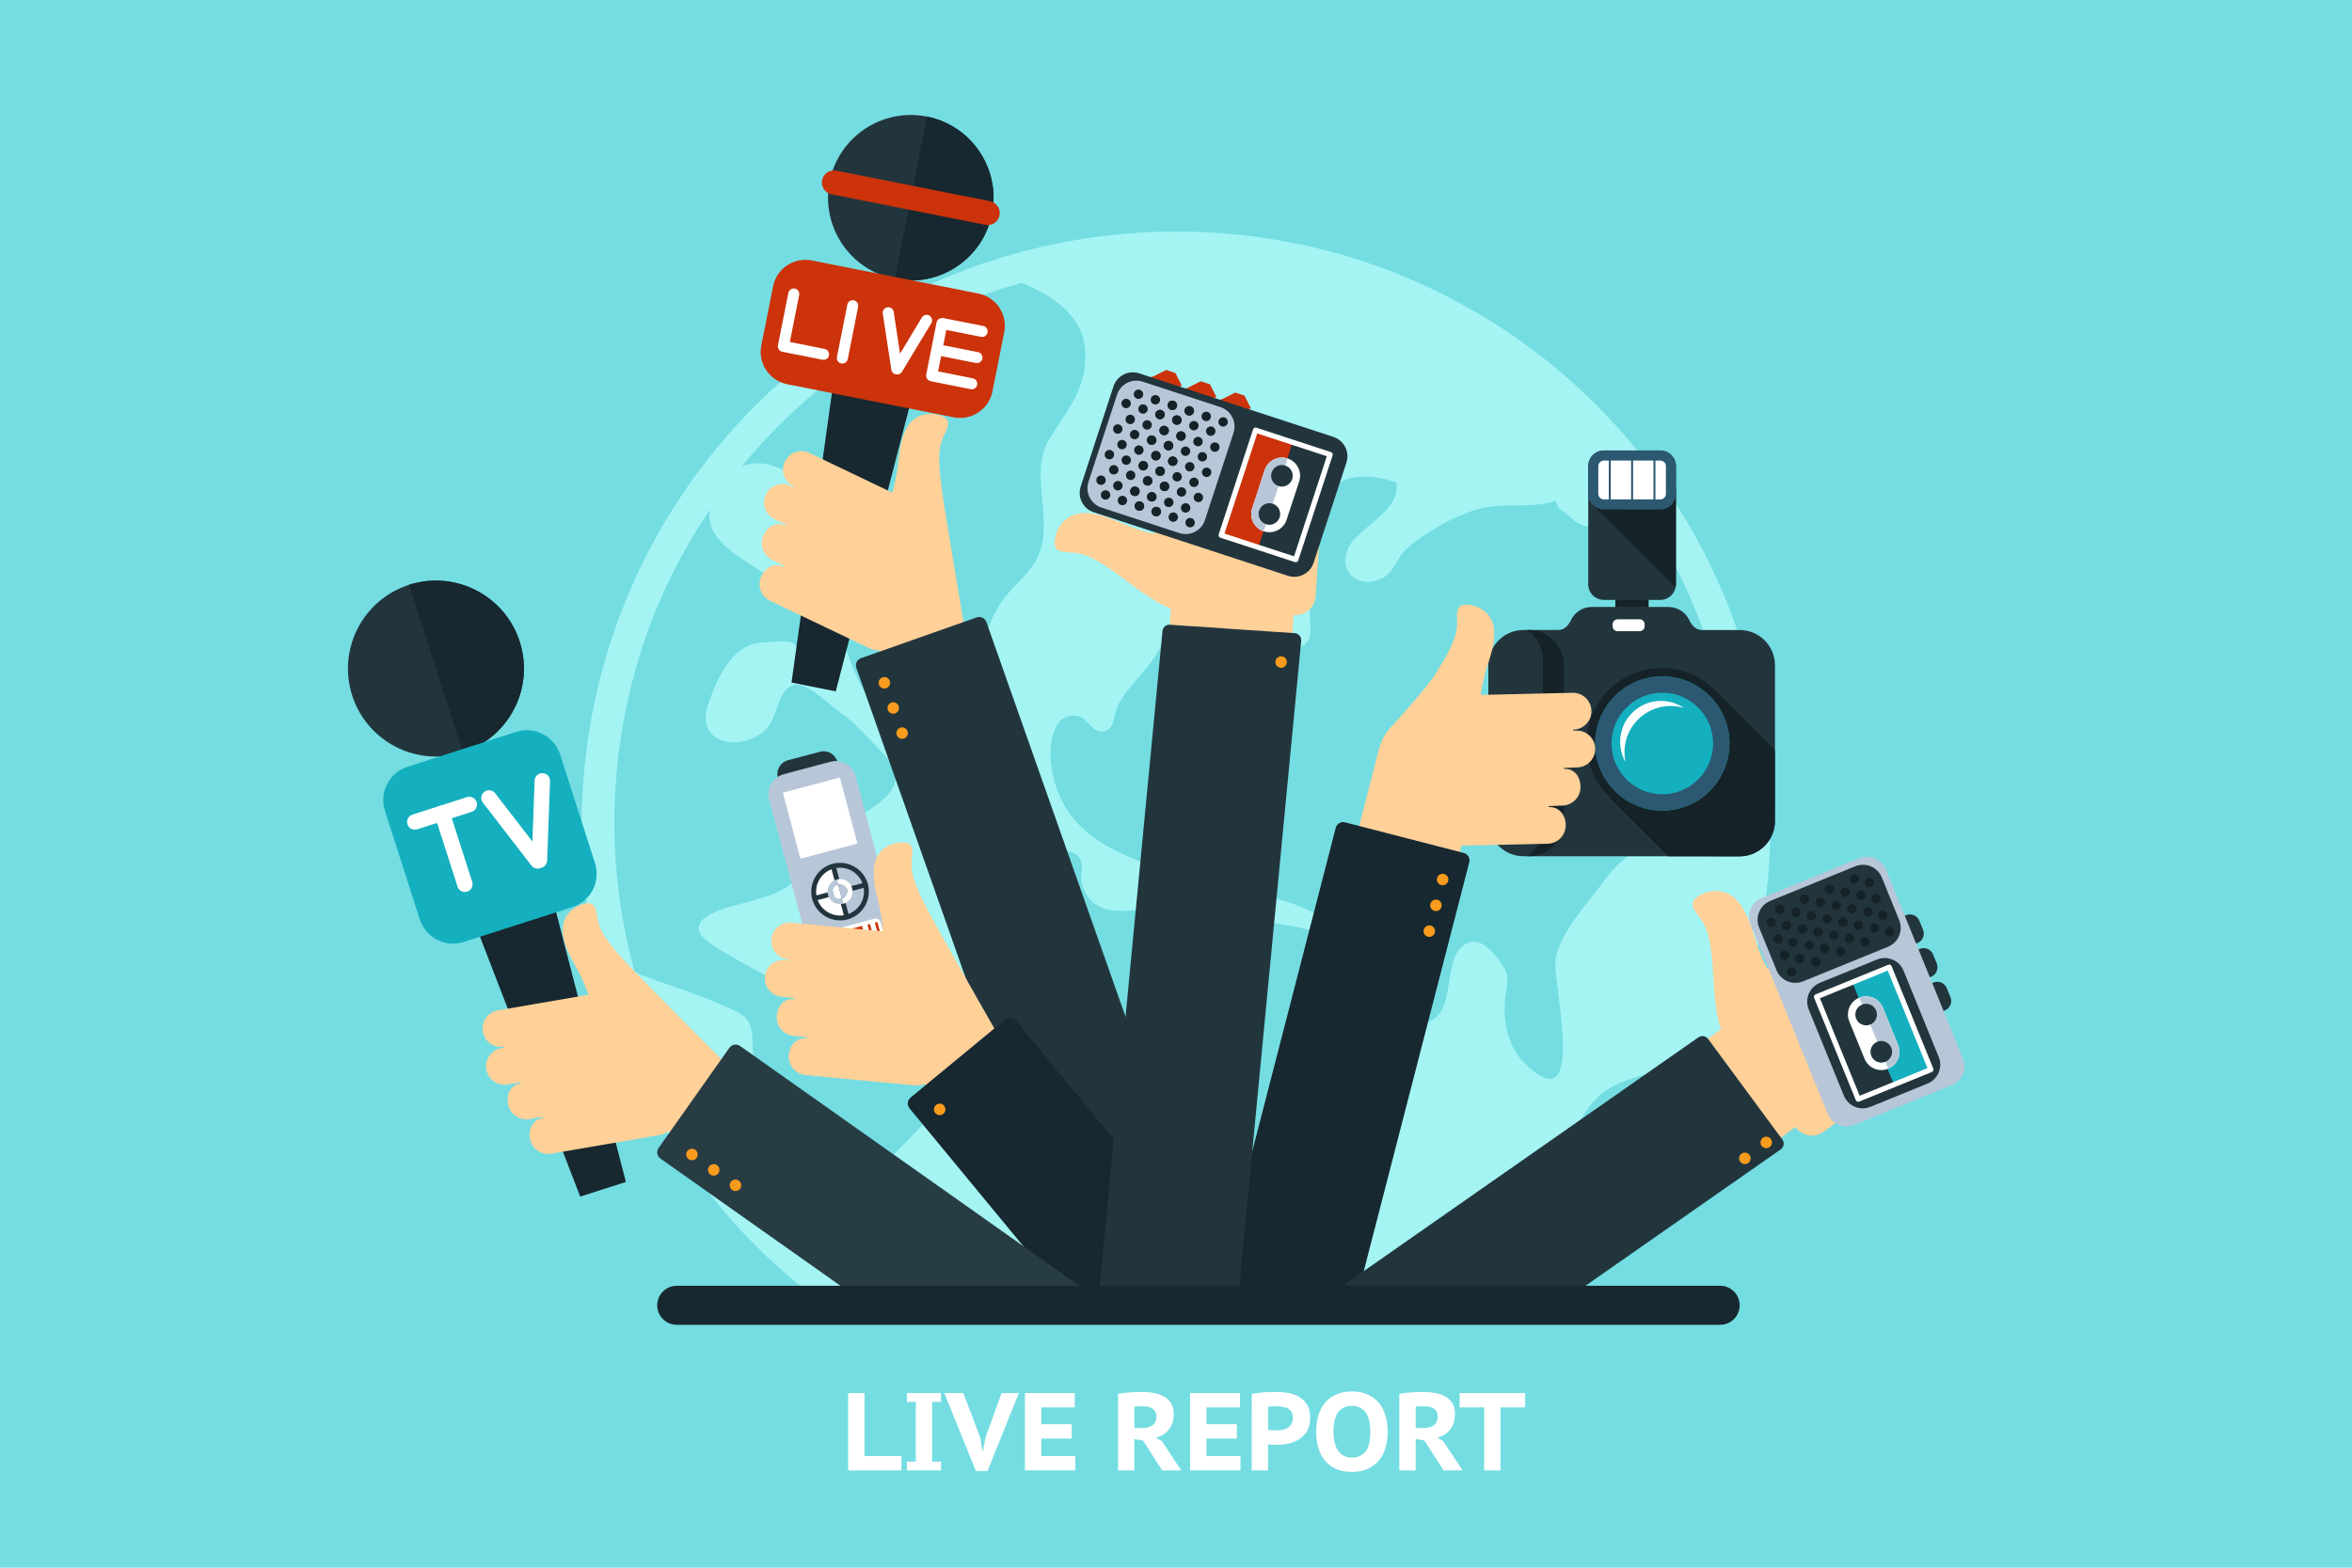 <?xml version="1.0" encoding="utf-8"?>
<!-- Generator: Adobe Illustrator 27.5.0, SVG Export Plug-In . SVG Version: 6.00 Build 0)  -->
<svg xmlns="http://www.w3.org/2000/svg" xmlns:xlink="http://www.w3.org/1999/xlink" version="1.1" id="Layer_1_1_" x="0px" y="0px" viewBox="0 0 450 300" style="enable-background:new 0 0 450 300;" xml:space="preserve">
<rect style="fill:#74DDE2;" width="450" height="300"/>
<g>
	<g>
		<g>
			<g>
				<g>
					<g>
						<g>
							<path style="fill:#A4F4F4;" d="M159.772,251.11h130.395c16.416-11.496,29.663-27.209,38.114-45.58         c11.138-24.135,13.431-51.507,6.517-77.17c-0.014-0.01,0-0.01-0.014-0.01c-8.819-32.68-31.491-59.553-62.186-73.701         c-30.42-14.047-66.283-13.716-96.441,0.616c-23.996,11.422-43.338,30.957-54.45,55.068v0.034         c-11.115,24.111-13.421,51.541-6.506,77.159C122.25,213.591,138.092,235.952,159.772,251.11z M251.077,194.484         c-3.833,5.49-6.161,12.69-9.128,18.691c-3.811,7.726,0.639,20.176-11.137,21.691c-9.174,1.21-12.78-1.506-12.699-10.349         c0.057-6.082,4.075-13.909,1.494-19.913c-1.756-4.095-5.544-5.008-9.242-5.442c-4.359-0.468-9.003-1.608-12.94-3.754         c-7.838-4.348-8.124-8.522-5.042-15.803c1.757-4.154,2.624-9.85,4.792-13.706c1.221-2.214,6.619-4.243,8.992-2.156         c1.529,1.369,0.319,3.687,0.82,5.375c2.9,9.814,15.246,2.351,21.236,4.417l1.45,0.364c3.352,0.332,6.833,1.552,10.154,2.179         c5.227,0.959,17.205,1.463,18.005,7.942C258.46,189.02,253.45,191.061,251.077,194.484z M296.675,237.195         c-1.781-0.193-3.287-0.753-4.039-1.907c-2.717-4.232,5.727-13.201,7.404-16.521c3.32-6.504,5.238-10.314,12.357-12.427         c1.78-0.513,6.379-2.259,8.98-1.756C315.296,217.043,306.875,228.067,296.675,237.195z M211.346,139.954         c1.896-0.456,1.758-3.263,2.443-4.713c1.495-3.217,4.336-5.693,6.482-8.581c3.285-4.381,5.749-12.677,11.866-14.047         c5.111-1.118,6.595,3.731,8.968,7.326c1.803,2.728,3.252,5.364,7.087,4.132c3.286-1.085,2.452-3.48,2.429-6.801         c-0.022-5.443,1.096-10.589,1.073-16.055c-0.021-8.854,6.913-11.868,15.461-8.878c0.856,4.964-5.727,7.908-8.353,11.228         c-3.811,4.793,0.675,10.031,6.196,6.768c1.483-0.846,2.556-3.8,3.88-5.101c1.677-1.574,3.73-2.91,5.684-4.096         c2.234-1.404,4.496-2.397,6.983-3.333c5.247-1.983,11.295-0.284,16.029-1.961l0.72,1.459c1.667,0.959,2.887,2.83,4.77,3.309         c2.168,0.549,4.93-0.627,7.099-0.751c2.029-0.148,4.05,0.171,6.024,0.81c5.467,8.819,9.71,18.461,12.494,28.731         c0,0.023,0,0.023,0,0.034c1.063,3.936,1.814,7.908,2.407,11.914c-1.53,1.895-3.423,3.777-5.681,6.15         c-3.813,4.04-5.455,9.87-9.802,13.339c-3.069,2.429-5.899,3.855-8.262,7.165c-3.093,4.324-8.753,10.144-9.723,15.426         c-0.719,4.076,6.253,31.45-5.489,20.461c-3.902-3.651-4.723-8.865-4.037-13.67c0.455-3.059,0.638-3.868-1.303-6.492         c-2.099-2.727-4.54-4.963-7.21-2.441c-3.948,3.775-0.366,14.423-8.355,14.57c-7.941,0.148-4.791-6.676-6.503-10.783         c-0.56-1.346-3.377-3.561-4.428-4.689c-2.671-2.75-6.298-4.507-9.814-6.149c-7.931-3.778-16.055-3.583-24.064-6.379         c-11.936-4.167-23.38-7.589-25.296-21.453c-0.513-3.56,0.216-10.258,5.077-9.379         C208.266,137.444,208.973,140.548,211.346,139.954z M178.827,60.387c5.362-2.566,10.909-4.643,16.603-6.264         c6.915,2.773,12.563,7.155,12.244,14.538c-0.32,6.8-3.813,10.109-7.029,15.575c-4.017,6.813,1.597,16.102-2.557,23.198         c-1.872,3.218-5.158,5.351-7.051,8.673c-1.802,3.022-2.922,6.379-3.902,9.755c-0.891,3.003-1.415,8.627-4.246,10.521         c-2.91,1.928-12.107,1.21-14.993-0.947c-3.56-2.613-6.927-13.18-7.61-17.447c-0.97-6.207,4.348-9.95,4.028-15.587         c-0.366-6.732-8.855-9.105-13.59-11.936c-3.185-1.939-6.23-2.315-8.832-1.186C151.874,77.139,164.45,67.2,178.827,60.387z          M144.07,201.502c-0.216-6.479-0.229-6.766-6.322-9.368c-4.678-1.983-9.458-3.49-14.17-5.247         c-0.845-0.285-1.541-0.627-2.168-0.993c-0.047-0.193-0.115-0.378-0.16-0.571c-6.55-24.226-4.359-50.104,6.127-72.902         c0.012,0,0.012-0.011,0.012-0.011c2.417-5.238,5.272-10.178,8.466-14.926c-1.233,6.597,7.667,9.984,12.107,13.465         c3.64,2.864,11.376,7.702,10.281,12.061c-0.811,3.309-2.329,3.947-4.428,2.852c-0.593-0.284-1.175-2.281-2.042-2.76         c-1.219-0.698-4.471-0.218-5.842-0.149c-5.818,0.308-8.649,6.595-10.485,11.957c-2.534,7.452,6.503,9.244,11.158,4.588         c2.67-2.705,2.214-10.384,7.679-7.986c1.975,0.922,4.646,3.547,6.563,4.895c2.968,2.053,5.271,4.905,7.781,7.417         c7.577,7.552-2.648,10.587-8.238,15.245c-3.285,2.738-5.261,6.664-8.398,9.503c-2.557,2.353-5.045,2.841-8.376,3.892         c-2.385,0.732-10.2,2.102-9.939,5.316c0.182,2.192,5.465,4.691,7.201,5.765c5.98,3.594,12.814,6.607,19.284,9.404         c5.021,2.177,20.517,5.212,21.109,11.933c0.583,6.494-6.777,12.119-10.553,16.409c-3.527,3.972-6.357,8.855-9.335,13.26         c-0.946,1.38-2.305,3.867-3.834,6.423c-5.317-4.279-10.212-9.014-14.604-14.206c0.695-2.521,1.311-5.089,1.517-7.69         C144.846,213.223,144.251,207.321,144.07,201.502z"/>
						</g>
					</g>
				</g>
			</g>
		</g>
	</g>
</g>
<g>
	<g>
		<g>
			<g>
				<g>
					<g>
						<path style="fill:#22353D;" d="M189.79,40.925c-1.704,8.577-10.036,14.15-18.614,12.447        c-8.574-1.702-14.15-10.038-12.447-18.614c1.702-8.573,10.041-14.15,18.615-12.448        C185.922,24.014,191.492,32.353,189.79,40.925z"/>
						<path style="fill:#172830;" d="M177.343,22.31l-6.168,31.063c8.579,1.703,16.911-3.871,18.614-12.447        C191.492,32.353,185.922,24.014,177.343,22.31z"/>
					</g>
					<path style="fill:#CC330A;" d="M191.236,41.212c-0.249,1.25-1.463,2.06-2.712,1.813l-29.429-5.844       c-1.247-0.247-2.06-1.461-1.812-2.709l0,0c0.248-1.249,1.463-2.06,2.711-1.813l29.427,5.844       C190.671,38.75,191.483,39.964,191.236,41.212L191.236,41.212z"/>
				</g>
				<polygon style="fill:#172830;" points="159.906,132.3 151.436,130.618 159.414,73.433 174.382,76.403     "/>
				<path style="fill:#CC330A;" d="M189.886,74.899c-0.68,3.418-3.993,5.634-7.411,4.956l-31.858-6.327      c-3.415-0.677-5.634-3.992-4.955-7.41l2.247-11.319c0.678-3.415,3.997-5.634,7.412-4.956l31.857,6.326      c3.419,0.679,5.634,3.997,4.955,7.413L189.886,74.899z"/>
				<g>
					<path style="fill:#FFFFFF;" d="M162.198,68.723c-0.114,0.574-0.67,0.945-1.238,0.831l0,0c-0.576-0.114-0.944-0.667-0.831-1.241       l1.989-10.013c0.114-0.574,0.667-0.947,1.241-0.832l0,0c0.568,0.114,0.941,0.669,0.827,1.243L162.198,68.723z"/>
					<path style="fill:#FFFFFF;" d="M177.847,60.412c-0.494-0.312-1.145-0.169-1.458,0.326l-4.184,6.935l-1.217-8.006       c-0.101-0.578-0.648-0.959-1.225-0.86c-0.572,0.099-0.957,0.65-0.858,1.225l1.637,10.756c0.08,0.458,0.443,0.781,0.876,0.85       c0.425,0.1,0.885-0.06,1.13-0.451l5.623-9.315C178.482,61.376,178.341,60.722,177.847,60.412z"/>
					<path style="fill:#FFFFFF;" d="M186.715,69.466c0.568,0.112,1.125-0.259,1.238-0.829c0.114-0.578-0.259-1.133-0.827-1.245       l-6.653-1.321l0.582-2.933l6.654,1.321c0.567,0.112,1.125-0.26,1.24-0.832c0.113-0.573-0.261-1.13-0.828-1.242l-7.688-1.527       c-0.099-0.02-0.195-0.008-0.291,0.002c-0.458,0.037-0.856,0.357-0.949,0.831l-1.989,10.011l0,0v0.002       c-0.013,0.063,0.001,0.123-0.001,0.188c-0.007,0.432,0.242,0.809,0.643,0.976c0.061,0.026,0.118,0.063,0.187,0.077l7.687,1.527       c0.568,0.112,1.125-0.259,1.239-0.829c0.114-0.576-0.259-1.132-0.826-1.245l-6.654-1.321l0.583-2.934L186.715,69.466z"/>
					<path style="fill:#FFFFFF;" d="M157.774,66.769l-6.655-1.322l1.782-8.973c0.114-0.575-0.258-1.131-0.826-1.243       c-0.574-0.115-1.129,0.258-1.243,0.833l-1.988,10.01c-0.114,0.573,0.256,1.127,0.829,1.243l0,0l7.689,1.525       c0.566,0.114,1.124-0.259,1.237-0.83C158.714,67.437,158.341,66.881,157.774,66.769z"/>
				</g>
			</g>
			<g>
				<g>
					<g>
						<g>
							<path style="fill:#FFD098;" d="M148.198,99.339c-1.764-0.844-2.512-2.955-1.674-4.709c0.835-1.754,2.943-2.501,4.698-1.663         l0.509,0.241c0.048,0.023,0.1,0.003,0.122-0.042c0.024-0.05,0.006-0.1-0.04-0.126c-1.756-0.836-2.498-2.944-1.657-4.697         c0.839-1.755,2.942-2.5,4.697-1.663l15.778,7.546c0.022,0.011,0.051,0.014,0.08,0.002c0.023-0.008,0.039-0.034,0.048-0.061         c0.755-2.681,0.985-4.618,1.185-6.337c0.235-1.942,0.437-3.625,1.392-5.621c1.667-3.488,5.223-3.385,7.072-2.499         c0.507,0.245,0.817,0.536,0.945,0.902c0.22,0.634-0.061,1.333-0.712,2.669l-0.176,0.362         c-1.246,2.612-0.704,6.72-0.177,10.688c0.4,3.052,4.227,25.752,4.227,25.752l-13.321,2.283         c-0.048-0.023-0.103-0.003-0.126,0.044c-0.838,1.759-2.945,2.5-4.698,1.659l-19.045-9.102         c-1.752-0.837-2.497-2.949-1.656-4.703c0.888-1.854,2.654-2.593,4.298-1.806c0.046,0.02,0.103-0.001,0.126-0.049         c0.022-0.042,0.003-0.099-0.043-0.12l-2.278-1.133c-1.767-0.845-2.517-2.956-1.677-4.712         c0.914-1.908,2.573-2.631,4.229-1.838c0.044,0.021,0.098,0.002,0.12-0.043c0.021-0.046,0.006-0.103-0.038-0.123         L148.198,99.339z"/>
						</g>
						<path style="fill:#FFD098;" d="M219.424,219.122L180.93,109.914c-3.094-8.779-12.721-13.389-21.5-10.294l44.098,125.104        L219.424,219.122z"/>
					</g>
					<path style="fill:#22353D;" d="M205.862,247.026h27.974l-45.11-127.981c-0.269-0.762-1.104-1.161-1.866-0.894l-22.124,7.799       c-0.762,0.269-1.162,1.104-0.893,1.866L205.862,247.026z"/>
				</g>
				<g>
					<path style="fill:#F99B1D;" d="M170.246,130.306c0.2,0.572-0.104,1.198-0.68,1.396c-0.572,0.199-1.199-0.103-1.398-0.677       c-0.199-0.576,0.106-1.202,0.679-1.399C169.421,129.425,170.046,129.731,170.246,130.306z"/>
					<path style="fill:#F99B1D;" d="M171.942,135.118c0.2,0.574-0.104,1.199-0.679,1.398c-0.572,0.2-1.199-0.103-1.398-0.677       c-0.198-0.576,0.106-1.202,0.68-1.401C171.118,134.239,171.744,134.544,171.942,135.118z"/>
					<path style="fill:#F99B1D;" d="M173.64,139.933c0.199,0.572-0.104,1.199-0.68,1.396c-0.572,0.199-1.199-0.104-1.398-0.677       c-0.199-0.576,0.107-1.202,0.679-1.4C172.815,139.052,173.44,139.358,173.64,139.933z"/>
				</g>
			</g>
		</g>
		<g>
			<g>
				<path style="fill:#22353D;" d="M165.396,165.292c0.386,1.453-0.479,2.941-1.929,3.328l-6.121,1.629      c-1.451,0.387-2.942-0.476-3.328-1.928l-5.191-19.508c-0.387-1.453,0.479-2.943,1.93-3.328l6.12-1.629      c1.451-0.387,2.943,0.477,3.329,1.929L165.396,165.292z"/>
				<path style="fill:#B8C7D8;" d="M171.271,176.962c0.561,2.111-0.694,4.278-2.806,4.841l-8.904,2.368      c-2.111,0.563-4.278-0.692-4.84-2.804l-7.552-28.376c-0.562-2.113,0.695-4.28,2.807-4.842l8.903-2.37      c2.112-0.561,4.279,0.694,4.841,2.806L171.271,176.962z"/>
				
					<rect x="151.347" y="150.06" transform="matrix(0.966 -0.257 0.257 0.966 -34.986 45.629)" style="fill:#FFFFFF;" width="11.288" height="13.082"/>
				<g>
					<path style="fill:#FFFFFF;" d="M165.54,169.343c0.71,2.668-0.878,5.408-3.546,6.119c-2.67,0.711-5.409-0.88-6.119-3.548       c-0.71-2.668,0.876-5.408,3.547-6.118C162.09,165.086,164.83,166.675,165.54,169.343z"/>
					<path style="fill:#B8C7D8;" d="M159.422,165.796l2.572,9.666c2.668-0.711,4.256-3.451,3.546-6.119       C164.83,166.675,162.09,165.086,159.422,165.796z"/>
					<g>
						<path style="fill:#22353D;" d="M165.908,168.761c-0.904-2.52-3.508-4.027-6.145-3.561l-0.006-0.023l-0.452,0.121l-0.451,0.12        l0.005,0.022c-2.52,0.904-4.029,3.509-3.562,6.144l-0.023,0.007l0.121,0.451l0.12,0.453l0.023-0.006        c0.904,2.518,3.509,4.028,6.143,3.559l0.006,0.025l0.452-0.121l0.452-0.12l-0.006-0.024c2.52-0.902,4.03-3.507,3.561-6.141        l0.024-0.008l-0.121-0.453l-0.121-0.451L165.908,168.761z M165.004,169.001l-3.949,1.053l-1.051-3.949        C162.14,165.764,164.239,166.98,165.004,169.001z M159.101,166.345l1.051,3.947l-3.949,1.052        C155.862,169.209,157.079,167.11,159.101,166.345z M156.444,172.247l3.949-1.049l1.049,3.947        C159.308,175.486,157.208,174.27,156.444,172.247z M162.347,174.906l-1.05-3.948l3.948-1.052        C165.586,172.042,164.369,174.14,162.347,174.906z"/>
						<g>
							<path style="fill:#B8C7D8;" d="M159.394,170.974c-0.194-0.73,0.24-1.482,0.975-1.678l-0.265-0.991         c-1.28,0.341-2.041,1.655-1.7,2.938c0.341,1.281,1.655,2.046,2.936,1.704l-0.264-0.993         C160.341,172.148,159.591,171.713,159.394,170.974z"/>
							<path style="fill:#FFFFFF;" d="M159.394,170.974c0.197,0.739,0.947,1.175,1.682,0.979l-0.707-2.657         C159.634,169.491,159.2,170.243,159.394,170.974z"/>
							<path style="fill:#FFFFFF;" d="M163.044,170.007c-0.342-1.281-1.656-2.043-2.94-1.702l0.265,0.991         c0.733-0.195,1.486,0.24,1.681,0.971c0.197,0.738-0.24,1.49-0.974,1.686l0.264,0.993         C162.624,172.605,163.385,171.289,163.044,170.007z"/>
							<path style="fill:#B8C7D8;" d="M162.05,170.267c-0.194-0.73-0.948-1.166-1.681-0.971l0.707,2.657         C161.81,171.757,162.247,171.005,162.05,170.267z"/>
						</g>
					</g>
				</g>
				<g>
					<path style="fill:#B8C7D8;" d="M167.209,175.427c0.725-0.192,1.467,0.239,1.659,0.962l0.406,1.524       c0.193,0.724-0.238,1.465-0.961,1.658l-9.727,2.587c-0.724,0.192-1.467-0.236-1.659-0.961l-0.405-1.522       c-0.192-0.724,0.237-1.468,0.961-1.659L167.209,175.427z"/>
					<g>
						<path style="fill:#FFFFFF;" d="M157.584,178.396c-0.512,0.138-0.816,0.665-0.68,1.177l0.404,1.521        c0.137,0.513,0.664,0.818,1.175,0.683l9.727-2.59c0.512-0.136,0.817-0.661,0.682-1.175l-0.405-1.522        c-0.136-0.511-0.663-0.817-1.175-0.683L157.584,178.396z"/>
					</g>
					<g>
						<path style="fill:#CC330A;" d="M159.559,179.683c0.14,0.527-0.174,1.067-0.701,1.209c-0.527,0.14-1.071-0.173-1.211-0.701        c-0.141-0.527,0.173-1.07,0.701-1.211C158.876,178.84,159.419,179.153,159.559,179.683z"/>
						<polygon style="fill:#CC330A;" points="160.284,178.465 160.793,180.377 162.412,178.923       "/>
						
							<rect x="163.358" y="177.418" transform="matrix(0.966 -0.257 0.257 0.966 -40.367 48.287)" style="fill:#CC330A;" width="1.978" height="1.978"/>
						<g>
							
								<rect x="166.282" y="176.838" transform="matrix(0.967 -0.254 0.254 0.967 -39.732 48.171)" style="fill:#CC330A;" width="0.492" height="1.979"/>
							
								<rect x="167.665" y="176.47" transform="matrix(0.966 -0.258 0.258 0.966 -40.107 49.341)" style="fill:#CC330A;" width="0.491" height="1.979"/>
						</g>
					</g>
				</g>
			</g>
			<g>
				<g>
					<g>
						<path style="fill:#FFD098;" d="M149.533,190.743c-1.946-0.185-3.376-1.91-3.19-3.846c0.179-1.935,1.902-3.36,3.838-3.176        l0.562,0.051c0.053,0.005,0.095-0.031,0.099-0.081c0.005-0.055-0.029-0.097-0.081-0.105c-1.936-0.181-3.357-1.905-3.171-3.842        c0.184-1.936,1.903-3.358,3.838-3.176l17.411,1.657c0.024,0.004,0.052-0.006,0.075-0.025c0.019-0.017,0.024-0.045,0.025-0.072        c-0.214-2.777-0.665-4.675-1.067-6.359c-0.448-1.904-0.837-3.554-0.628-5.757c0.365-3.85,3.74-4.974,5.782-4.777        c0.561,0.052,0.951,0.219,1.198,0.521c0.424,0.518,0.4,1.271,0.249,2.75l-0.042,0.4c-0.27,2.881,1.65,6.552,3.511,10.097        c1.426,2.727,12.828,22.726,12.828,22.726l-11.724,6.727c-0.053-0.006-0.097,0.031-0.102,0.083        c-0.182,1.939-1.906,3.361-3.841,3.176l-21.014-1.996c-1.934-0.183-3.358-1.91-3.173-3.846        c0.196-2.046,1.599-3.348,3.414-3.176c0.05,0.005,0.096-0.036,0.102-0.089c0.007-0.047-0.03-0.092-0.081-0.096l-2.528-0.281        c-1.95-0.186-3.38-1.908-3.195-3.848c0.201-2.105,1.51-3.355,3.337-3.181c0.049,0.005,0.093-0.031,0.098-0.081        c0.004-0.05-0.029-0.101-0.078-0.104L149.533,190.743z"/>
					</g>
					<path style="fill:#FFD098;" d="M231.46,247.026l-47.556-57.613c-5.925-7.179-16.549-8.195-23.729-2.271l49.43,59.884H231.46z"/>
				</g>
				<path style="fill:#172830;" d="M202.847,247.026h34.211l-42.692-51.722c-0.514-0.622-1.436-0.712-2.059-0.196l-18.092,14.933      c-0.623,0.515-0.711,1.436-0.197,2.061L202.847,247.026z"/>
				<path style="fill:#F99B1D;" d="M180.671,212.952c-0.357,0.489-1.045,0.594-1.536,0.234c-0.489-0.358-0.596-1.047-0.238-1.535      c0.362-0.492,1.05-0.598,1.539-0.239C180.927,211.773,181.032,212.46,180.671,212.952z"/>
			</g>
		</g>
		<g>
			<g>
				<g>
					<g>
						<g>
							<path style="fill:#22353D;" d="M99.436,122.8c2.84,8.851-2.031,18.329-10.885,21.17c-8.848,2.838-18.33-2.034-21.17-10.884         c-2.839-8.848,2.036-18.335,10.884-21.173C87.119,109.072,96.597,113.953,99.436,122.8z"/>
							<path style="fill:#172830;" d="M78.265,111.913l10.286,32.058c8.854-2.841,13.725-12.319,10.885-21.17         C96.597,113.953,87.119,109.072,78.265,111.913z"/>
						</g>
						<polygon style="fill:#172830;" points="119.75,226.181 111.008,228.985 88.933,171.713 104.38,166.755       "/>
						<path style="fill:#14B0BF;" d="M113.837,165.162c1.132,3.529-0.806,7.297-4.334,8.428l-20.764,6.665        c-3.525,1.13-7.297-0.807-8.429-4.335l-6.663-20.764c-1.131-3.525,0.81-7.298,4.334-8.43l20.765-6.663        c3.528-1.132,7.298,0.809,8.43,4.333L113.837,165.162z"/>
						<g>
							<g>
								<path style="fill:#FFFFFF;" d="M90.35,168.766c0.25,0.78-0.179,1.609-0.95,1.857l0,0c-0.781,0.25-1.61-0.175-1.861-0.955          l-4.361-13.592c-0.25-0.781,0.175-1.611,0.956-1.862l0,0c0.773-0.247,1.604,0.181,1.854,0.961L90.35,168.766z"/>
								<path style="fill:#FFFFFF;" d="M79.815,158.704c-0.772,0.247-1.607-0.179-1.854-0.954l0,0          c-0.251-0.78,0.179-1.612,0.952-1.861l10.438-3.349c0.769-0.246,1.604,0.179,1.854,0.96l0,0          c0.249,0.775-0.183,1.609-0.951,1.855L79.815,158.704z"/>
							</g>
							<g>
								<path style="fill:#FFFFFF;" d="M104.014,163.821c0.511,0.638,0.418,1.567-0.221,2.079l0,0          c-0.632,0.509-1.562,0.416-2.079-0.221l-9.298-12.045c-0.511-0.64-0.413-1.57,0.22-2.081l0,0          c0.639-0.511,1.564-0.417,2.08,0.222L104.014,163.821z"/>
								<path style="fill:#FFFFFF;" d="M101.736,164.55c-0.044,0.818,0.573,1.52,1.389,1.564l0,0          c0.811,0.045,1.513-0.57,1.558-1.387l0.554-15.207c0.048-0.818-0.569-1.519-1.383-1.565l0,0          c-0.817-0.044-1.516,0.572-1.563,1.39L101.736,164.55z"/>
							</g>
						</g>
					</g>
				</g>
			</g>
			<g>
				<g>
					<g>
						<path style="fill:#FFD098;" d="M97.131,207.525c-1.926,0.331-3.759-0.959-4.088-2.875c-0.335-1.913,0.955-3.742,2.871-4.071        l0.555-0.099c0.053-0.009,0.083-0.056,0.075-0.104c-0.009-0.056-0.053-0.086-0.105-0.079        c-1.916,0.333-3.739-0.958-4.069-2.875c-0.33-1.917,0.956-3.74,2.871-4.073l17.236-2.967c0.025-0.005,0.049-0.02,0.066-0.044        c0.014-0.021,0.012-0.051,0.005-0.077c-0.936-2.624-1.868-4.338-2.699-5.856c-0.932-1.721-1.741-3.21-2.116-5.391        c-0.657-3.81,2.305-5.781,4.326-6.128c0.555-0.095,0.976-0.036,1.292,0.189c0.545,0.39,0.721,1.123,0.963,2.59l0.065,0.396        c0.494,2.851,3.311,5.889,6.037,8.82c2.091,2.26,18.341,18.566,18.341,18.566l-9.548,9.564        c-0.052,0.01-0.085,0.057-0.077,0.108c0.334,1.92-0.957,3.743-2.874,4.072l-20.801,3.587c-1.914,0.33-3.743-0.962-4.071-2.878        c-0.348-2.026,0.665-3.65,2.461-3.96c0.049-0.01,0.083-0.06,0.074-0.112c-0.006-0.048-0.053-0.082-0.104-0.073l-2.514,0.393        c-1.929,0.333-3.762-0.955-4.092-2.874c-0.358-2.085,0.577-3.635,2.387-3.945c0.049-0.008,0.082-0.054,0.074-0.104        c-0.009-0.051-0.055-0.088-0.103-0.079L97.131,207.525z"/>
					</g>
					<path style="fill:#FFD098;" d="M200.415,247.026l-70.465-49.804c-7.602-5.373-18.121-3.566-23.493,4.035l64.756,45.769H200.415       z"/>
				</g>
				<path style="fill:#283C44;" d="M207.895,247.026l-66.304-46.863c-0.66-0.465-1.573-0.309-2.039,0.351l-13.54,19.157      c-0.466,0.66-0.309,1.572,0.351,2.039l35.819,25.316H207.895z"/>
			</g>
			<g>
				<path style="fill:#F99B1D;" d="M133.026,220.037c0.494,0.352,0.607,1.038,0.252,1.533c-0.352,0.492-1.038,0.608-1.532,0.256      c-0.495-0.355-0.608-1.042-0.256-1.535C131.843,219.796,132.531,219.684,133.026,220.037z"/>
				<path style="fill:#F99B1D;" d="M137.193,222.982c0.495,0.353,0.608,1.038,0.253,1.533c-0.352,0.494-1.038,0.608-1.532,0.256      c-0.495-0.354-0.609-1.043-0.257-1.536C136.011,222.741,136.699,222.628,137.193,222.982z"/>
				<path style="fill:#F99B1D;" d="M141.362,225.93c0.494,0.352,0.607,1.038,0.253,1.531c-0.352,0.493-1.038,0.608-1.532,0.257      c-0.496-0.355-0.609-1.043-0.256-1.535C140.179,225.688,140.866,225.574,141.362,225.93z"/>
			</g>
		</g>
		<g>
			<g>
				<rect x="309.053" y="114.407" style="fill:#152328;" width="6.374" height="2.657"/>
				<g>
					<path style="fill:#22353D;" d="M325.556,120.562c-1.06,0-1.885-0.901-2.335-1.862c-0.698-1.505-2.222-2.547-3.989-2.547       l-14.684-0.006c-1.767-0.002-3.29,1.04-3.991,2.544c-0.449,0.963-1.272,1.862-2.336,1.862l-6.703-0.002       c-3.729-0.002-6.755,3.023-6.757,6.755l-0.01,29.791c-0.002,3.73,3.021,6.756,6.752,6.757l41.33,0.015       c3.731,0.001,6.757-3.023,6.759-6.754l0.01-29.789c0.002-3.732-3.023-6.759-6.753-6.761L325.556,120.562z"/>
					<path style="fill:#152328;" d="M328.396,132.342l-20.204,20.538l10.975,10.982l13.666,0.005       c3.731,0.001,6.757-3.023,6.759-6.754l0.005-13.566L328.396,132.342z"/>
					<path style="fill:#152328;" d="M292.466,120.55h-0.241c1.794,1.308,2.975,3.413,2.973,5.804l-0.01,31.698       c-0.002,2.39-1.182,4.493-2.978,5.802h0.243c3.729,0.001,6.755-3.024,6.757-6.756l0.01-29.788       C299.219,123.58,296.195,120.552,292.466,120.55z"/>
					<path style="fill:#152328;" d="M317.939,156.592c-7.941-0.004-14.377-6.444-14.374-14.385       c0.002-7.939,6.442-14.377,14.384-14.374c7.942,0.002,14.378,6.444,14.374,14.384       C332.319,150.158,325.881,156.594,317.939,156.592z"/>
					<path style="fill:#FFFFFF;" d="M314.664,119.838c0,0.528-0.429,0.953-0.956,0.953l-4.214-0.001       c-0.527-0.001-0.956-0.426-0.956-0.953l-0.001-0.369c0.001-0.526,0.43-0.954,0.959-0.954l4.212,0.001       c0.527,0,0.956,0.428,0.956,0.955V119.838z"/>
					<g>
						<path style="fill:#14B0BF;" d="M318.037,155.112c-7.076-0.003-12.83-5.763-12.828-12.84        c0.005-7.078,5.762-12.832,12.839-12.83c7.076,0.001,12.833,5.76,12.83,12.838        C330.874,149.357,325.114,155.113,318.037,155.112z"/>
					</g>
					<path style="fill:#2C5871;" d="M318.048,129.442c-7.077-0.002-12.834,5.752-12.839,12.83       c-0.002,7.077,5.752,12.837,12.828,12.84c7.077,0.001,12.837-5.755,12.841-12.831       C330.881,135.203,325.124,129.444,318.048,129.442z M318.041,151.993c-5.357-0.001-9.715-4.363-9.714-9.72       c0.002-5.358,4.361-9.715,9.719-9.714c5.358,0.003,9.715,4.363,9.715,9.721C327.757,147.637,323.397,151.996,318.041,151.993z"/>
					<path style="fill:#FFFFFF;" d="M313.396,137.69c2.372-2.37,5.759-3.113,8.768-2.221c-3.042-2.055-7.204-1.743-9.896,0.951       c-2.553,2.548-2.967,6.421-1.256,9.408C310.396,142.985,311.185,139.899,313.396,137.69z"/>
				</g>
				<g>
					<g>
						<path style="fill:#22353D;" d="M320.647,111.806c0,1.656-1.345,2.998-3,2.997l-10.781-0.003c-1.657-0.001-2.998-1.344-2.998-3        l0.008-22.592c0-1.656,1.345-2.999,3-2.998l10.781,0.003c1.657,0.001,2.998,1.345,2.998,3.001L320.647,111.806z"/>
						<path style="fill:#152328;" d="M304.76,96.618l15.815,15.83c0.045-0.208,0.072-0.422,0.072-0.642l0.007-18.4L304.76,96.618z"/>
					</g>
					<path style="fill:#2C5871;" d="M320.654,94.498c0,1.657-1.345,2.999-3,2.999l-10.781-0.005c-1.656,0-2.999-1.342-2.999-2.999       l0.002-5.285c0-1.656,1.345-2.999,3-2.998l10.781,0.003c1.657,0.001,2.998,1.345,2.998,3.001L320.654,94.498z"/>
					<g>
						<rect x="308.177" y="88.133" style="fill:#FFFFFF;" width="3.901" height="7.438"/>
						<rect x="312.45" y="88.135" style="fill:#FFFFFF;" width="3.903" height="7.438"/>
						<path style="fill:#FFFFFF;" d="M317.657,88.135l-0.934-0.001l-0.002,7.439h0.934c0.592,0,1.075-0.482,1.077-1.076l0.001-5.285        C318.733,88.618,318.25,88.135,317.657,88.135z"/>
						<path style="fill:#FFFFFF;" d="M307.807,88.132h-0.931c-0.594,0-1.076,0.481-1.076,1.077l-0.002,5.285        c0,0.593,0.48,1.076,1.075,1.076l0.933,0.001L307.807,88.132z"/>
					</g>
				</g>
			</g>
			<g>
				<g>
					<g>
						<path style="fill:#FFD098;" d="M301.748,146.856c1.954-0.043,3.504-1.662,3.461-3.606c-0.04-1.941-1.654-3.489-3.6-3.444        l-0.563,0.009c-0.056,0.003-0.094-0.039-0.096-0.087c0-0.056,0.037-0.096,0.089-0.1c1.943-0.04,3.485-1.657,3.442-3.602        c-0.046-1.943-1.656-3.488-3.6-3.446l-17.486,0.395c-0.024,0.002-0.052-0.009-0.071-0.03        c-0.019-0.018-0.022-0.047-0.022-0.075c0.417-2.755,1.003-4.615,1.527-6.264c0.584-1.867,1.091-3.484,1.041-5.698        c-0.087-3.864-3.372-5.231-5.421-5.183c-0.565,0.013-0.964,0.15-1.232,0.434c-0.46,0.486-0.492,1.241-0.448,2.727l0.014,0.401        c0.061,2.893-2.12,6.415-4.23,9.815c-1.621,2.618-8.411,10.056-8.411,10.056l5.177,19.239c0.054,0,0.095,0.04,0.097,0.091        c0.042,1.949,1.659,3.49,3.603,3.446l21.103-0.471c1.941-0.044,3.488-1.662,3.443-3.605c-0.049-2.058-1.354-3.457-3.176-3.415        c-0.052,0-0.094-0.043-0.096-0.098c-0.001-0.047,0.037-0.089,0.089-0.089l2.543-0.097c1.957-0.045,3.508-1.66,3.464-3.608        c-0.049-2.113-1.262-3.455-3.099-3.414c-0.05,0.003-0.091-0.036-0.094-0.087c0-0.05,0.037-0.098,0.085-0.098L301.748,146.856z        "/>
					</g>
					<path style="fill:#FFD098;" d="M257.498,247.026l28.401-109.263c-9.014-2.325-19.768-3.334-22.093,5.679l-26.657,103.585       H257.498z"/>
				</g>
				<path style="fill:#172830;" d="M259.949,247.026l21.161-82.018c0.202-0.783-0.269-1.58-1.052-1.782l-22.714-5.86      c-0.782-0.203-1.581,0.269-1.783,1.051L232.7,247.026H259.949z"/>
				<g>
					<path style="fill:#F99B1D;" d="M274.946,168.042c-0.151,0.586,0.207,1.183,0.795,1.331c0.589,0.15,1.187-0.207,1.338-0.794       c0.146-0.592-0.211-1.189-0.799-1.337C275.692,167.093,275.095,167.45,274.946,168.042z"/>
					<path style="fill:#F99B1D;" d="M273.669,172.982c-0.147,0.587,0.207,1.186,0.798,1.333c0.588,0.148,1.185-0.207,1.336-0.795       c0.149-0.591-0.209-1.189-0.797-1.338C274.415,172.034,273.817,172.393,273.669,172.982z"/>
					<path style="fill:#F99B1D;" d="M272.395,177.924c-0.149,0.589,0.208,1.185,0.799,1.333c0.586,0.149,1.185-0.207,1.336-0.794       c0.147-0.592-0.211-1.189-0.799-1.337C273.142,176.976,272.544,177.334,272.395,177.924z"/>
				</g>
			</g>
		</g>
		<g>
			<g>
				<g>
					<g>
						<path style="fill:#FFD098;" d="M237.889,83.427c0.146-2.141-1.464-3.996-3.593-4.142c-2.125-0.146-3.974,1.469-4.119,3.594        l-0.044,0.617c-0.003,0.059-0.049,0.096-0.107,0.093c-0.059-0.006-0.1-0.047-0.097-0.106c0.151-2.127-1.465-3.972-3.592-4.117        c-2.13-0.144-3.979,1.465-4.122,3.592l-1.302,19.142c0,0.026-0.014,0.054-0.04,0.071c-0.022,0.02-0.054,0.02-0.085,0.014        c-2.964-0.721-4.945-1.544-6.691-2.281c-1.98-0.824-3.692-1.539-6.122-1.702c-4.224-0.29-6.043,3.16-6.197,5.404        c-0.041,0.621,0.071,1.07,0.351,1.392c0.488,0.547,1.305,0.656,2.938,0.758l0.44,0.027c3.163,0.216,6.798,2.95,10.302,5.592        c2.698,2.033,5.66,4.145,8.206,5.072c0.045,0.019-0.003,0.057-0.006,0.099l-0.214,3.169l23.488,1.587l0.205-3.494        c0.006-0.061,0.051-0.097,0.111-0.097c2.129,0.148,3.973-1.464,4.118-3.592l1.577-23.096c0.141-2.128-1.474-3.974-3.602-4.119        c-2.245-0.152-3.909,1.133-4.045,3.134c-0.003,0.049-0.055,0.093-0.113,0.09c-0.049-0.003-0.094-0.052-0.089-0.104l0.144-2.79        c0.146-2.14-1.465-3.995-3.596-4.139c-2.312-0.157-3.898,1.035-4.034,3.047c-0.004,0.053-0.049,0.092-0.105,0.09        c-0.054-0.005-0.102-0.051-0.098-0.105L237.889,83.427z"/>
					</g>
					<path style="fill:#22353D;" d="M237.03,247.026l11.928-124.433c0.05-0.74-0.508-1.377-1.248-1.428l-23.875-1.612       c-0.736-0.051-1.372,0.505-1.423,1.247l-12.094,126.226H237.03z"/>
				</g>
				<path style="fill:#F99B1D;" d="M245.46,125.65c0.576,0.191,0.886,0.813,0.693,1.391c-0.192,0.574-0.813,0.887-1.388,0.696      c-0.579-0.194-0.891-0.817-0.698-1.393C244.259,125.768,244.883,125.457,245.46,125.65z"/>
			</g>
			<g>
				<g>
					<path style="fill:#CC330A;" d="M224.882,71.374l1.247,2.461l-3.361,0.86c-0.335,1.025-1.436,1.582-2.46,1.248l-1.771-0.581       c-1.024-0.334-1.583-1.436-1.247-2.46l3.36-0.862l2.461-1.246L224.882,71.374z"/>
					<path style="fill:#CC330A;" d="M231.496,73.539l1.246,2.461l-3.361,0.862c-0.335,1.022-1.436,1.58-2.46,1.245l-1.772-0.579       c-1.024-0.335-1.582-1.437-1.247-2.461l3.36-0.861l2.461-1.247L231.496,73.539z"/>
					<path style="fill:#CC330A;" d="M238.107,75.704l1.247,2.46l-3.359,0.862c-0.337,1.023-1.438,1.582-2.46,1.246l-1.771-0.58       c-1.025-0.334-1.583-1.437-1.249-2.46l3.36-0.861l2.462-1.247L238.107,75.704z"/>
				</g>
				<g>
					<path style="fill:#22353D;" d="M255.11,83.605c2.047,0.67,3.164,2.873,2.494,4.922l-6.273,19.163       c-0.671,2.048-2.874,3.163-4.92,2.493l-37.152-12.161c-2.048-0.669-3.164-2.874-2.494-4.922l6.273-19.162       c0.67-2.048,2.874-3.164,4.92-2.495L255.11,83.605z"/>
					<path style="fill:#B8C7D8;" d="M233.51,77.906c2.048,0.67,3.165,2.873,2.493,4.921l-5.461,16.684       c-0.669,2.048-2.873,3.165-4.921,2.494l-14.872-4.868c-2.048-0.67-3.164-2.874-2.495-4.921l5.462-16.684       c0.67-2.048,2.873-3.164,4.921-2.494L233.51,77.906z"/>
					<g>
						<path style="fill:#22353D;" d="M253.66,84.361c2.048,0.671,3.164,2.875,2.494,4.921l-5.548,16.943        c-0.67,2.047-2.873,3.163-4.92,2.492l-11.213-3.67c-2.048-0.67-3.163-2.873-2.493-4.92l5.546-16.943        c0.67-2.047,2.873-3.163,4.921-2.493L253.66,84.361z"/>
						
							<rect x="229.924" y="89.783" transform="matrix(0.311 -0.95 0.95 0.311 76.783 293)" style="fill:#CC330A;" width="21.152" height="7.505"/>
						<g>
							<path style="fill:#FFFFFF;" d="M246.35,87.731c1.823,0.596,2.817,2.558,2.222,4.38l-2.406,7.348         c-0.596,1.823-2.558,2.817-4.381,2.22l0,0c-1.823-0.598-2.817-2.56-2.222-4.382l2.405-7.346         C242.565,88.127,244.528,87.133,246.35,87.731L246.35,87.731z"/>
							<path style="fill:#B8C7D8;" d="M241.968,89.951l-2.405,7.346c-0.596,1.822,0.398,3.785,2.222,4.382l4.565-13.948         C244.528,87.133,242.565,88.127,241.968,89.951z"/>
							<g>
								<path style="fill:#22353D;" d="M245.905,89.085c1.085,0.355,1.678,1.523,1.323,2.607c-0.356,1.085-1.523,1.676-2.608,1.321          c-1.085-0.354-1.676-1.521-1.321-2.606C243.654,89.322,244.821,88.73,245.905,89.085z"/>
								<path style="fill:#22353D;" d="M243.514,96.395c1.086,0.355,1.676,1.521,1.32,2.606c-0.355,1.086-1.521,1.677-2.607,1.322          c-1.085-0.355-1.676-1.523-1.32-2.608C241.262,96.63,242.431,96.04,243.514,96.395z"/>
							</g>
						</g>
						<g>
							<path style="fill:#FFFFFF;" d="M247.909,107.59c-0.053,0-0.105-0.008-0.155-0.024l-14.265-4.67         c-0.263-0.086-0.406-0.369-0.32-0.631l6.579-20.104c0.042-0.126,0.131-0.23,0.25-0.29c0.117-0.061,0.255-0.072,0.381-0.029         l14.267,4.67c0.126,0.041,0.231,0.131,0.291,0.249c0.06,0.118,0.07,0.255,0.029,0.382l-6.581,20.102         c-0.042,0.126-0.131,0.23-0.25,0.291C248.064,107.571,247.987,107.59,247.909,107.59z M234.275,102.101l13.314,4.358         l6.27-19.152l-13.316-4.359L234.275,102.101z"/>
						</g>
					</g>
					<path style="fill:#152328;" d="M216.971,75.163c0.155-0.474,0.663-0.73,1.136-0.576c0.473,0.154,0.73,0.662,0.576,1.136       c-0.155,0.472-0.664,0.731-1.136,0.575C217.073,76.144,216.817,75.635,216.971,75.163z M220.199,76.22       c0.155-0.473,0.663-0.731,1.136-0.576c0.473,0.155,0.731,0.663,0.576,1.137c-0.155,0.472-0.664,0.729-1.137,0.574       C220.301,77.201,220.044,76.692,220.199,76.22z M223.425,77.277c0.155-0.475,0.663-0.731,1.137-0.577       c0.472,0.156,0.73,0.663,0.575,1.137c-0.155,0.472-0.663,0.729-1.136,0.575C223.528,78.258,223.27,77.749,223.425,77.277z        M226.652,78.333c0.156-0.474,0.664-0.73,1.137-0.577c0.473,0.156,0.731,0.663,0.575,1.138       c-0.154,0.472-0.662,0.729-1.135,0.575C226.755,79.313,226.498,78.806,226.652,78.333z M214.605,76.93       c0.154-0.473,0.663-0.73,1.135-0.576c0.474,0.156,0.732,0.663,0.577,1.137c-0.155,0.474-0.664,0.731-1.136,0.576       C214.708,77.913,214.45,77.404,214.605,76.93z M217.833,77.987c0.155-0.473,0.661-0.73,1.135-0.575       c0.474,0.155,0.733,0.663,0.578,1.136c-0.156,0.475-0.666,0.731-1.139,0.577C217.935,78.969,217.677,78.461,217.833,77.987z        M221.059,79.043c0.155-0.473,0.664-0.73,1.137-0.575c0.473,0.156,0.732,0.664,0.578,1.136       c-0.155,0.475-0.665,0.731-1.139,0.577C221.162,80.025,220.903,79.517,221.059,79.043z M224.287,80.099       c0.155-0.472,0.664-0.729,1.138-0.575c0.474,0.156,0.731,0.663,0.577,1.136c-0.155,0.475-0.664,0.732-1.138,0.577       C224.39,81.082,224.132,80.574,224.287,80.099z M215.394,79.981c0.155-0.475,0.663-0.731,1.135-0.575       c0.473,0.154,0.732,0.661,0.576,1.135c-0.154,0.475-0.663,0.731-1.136,0.575C215.496,80.962,215.238,80.455,215.394,79.981z        M218.622,81.039c0.155-0.475,0.661-0.731,1.135-0.575c0.473,0.154,0.732,0.661,0.577,1.135       c-0.155,0.474-0.664,0.73-1.138,0.575C218.724,82.02,218.466,81.511,218.622,81.039z M221.848,82.094       c0.156-0.474,0.664-0.73,1.137-0.576c0.472,0.156,0.73,0.662,0.575,1.137c-0.156,0.473-0.663,0.731-1.135,0.576       C221.951,83.075,221.693,82.568,221.848,82.094z M225.076,83.151c0.155-0.475,0.663-0.731,1.136-0.576       c0.473,0.156,0.731,0.662,0.576,1.136c-0.155,0.474-0.663,0.731-1.136,0.576C225.179,84.132,224.92,83.624,225.076,83.151z        M213.002,81.825c0.155-0.474,0.664-0.731,1.137-0.577c0.473,0.156,0.73,0.666,0.575,1.138       c-0.154,0.472-0.663,0.731-1.136,0.575C213.106,82.806,212.847,82.297,213.002,81.825z M216.231,82.882       c0.154-0.474,0.663-0.732,1.135-0.577c0.474,0.155,0.733,0.664,0.578,1.137c-0.154,0.472-0.665,0.729-1.138,0.575       C216.333,83.863,216.075,83.354,216.231,82.882z M219.457,83.938c0.154-0.473,0.665-0.732,1.137-0.577       c0.472,0.154,0.732,0.664,0.577,1.138c-0.155,0.473-0.666,0.73-1.138,0.575C219.561,84.92,219.302,84.41,219.457,83.938z        M222.685,84.995c0.155-0.474,0.663-0.731,1.138-0.578c0.474,0.155,0.731,0.665,0.577,1.138       c-0.155,0.473-0.664,0.731-1.138,0.576C222.788,85.976,222.53,85.467,222.685,84.995z M213.816,84.799       c0.155-0.472,0.662-0.729,1.136-0.574c0.472,0.154,0.73,0.663,0.576,1.135c-0.156,0.474-0.663,0.73-1.136,0.576       C213.918,85.78,213.661,85.274,213.816,84.799z M217.043,85.856c0.155-0.472,0.662-0.729,1.136-0.574       c0.472,0.155,0.731,0.663,0.576,1.135c-0.155,0.475-0.663,0.731-1.137,0.577C217.146,86.837,216.889,86.331,217.043,85.856z        M220.27,86.913c0.155-0.472,0.663-0.73,1.136-0.575c0.473,0.156,0.731,0.663,0.576,1.135c-0.155,0.475-0.663,0.73-1.135,0.576       C220.373,87.894,220.116,87.388,220.27,86.913z M223.498,87.969c0.155-0.472,0.663-0.729,1.137-0.574       c0.473,0.155,0.73,0.663,0.576,1.135c-0.156,0.475-0.663,0.73-1.136,0.576C223.601,88.95,223.342,88.444,223.498,87.969z        M211.4,86.719c0.154-0.472,0.663-0.73,1.137-0.574c0.473,0.154,0.731,0.663,0.576,1.135c-0.155,0.474-0.664,0.73-1.137,0.577       C211.503,87.702,211.245,87.192,211.4,86.719z M214.628,87.776c0.155-0.472,0.663-0.73,1.136-0.575       c0.473,0.154,0.732,0.664,0.578,1.135c-0.155,0.475-0.665,0.731-1.138,0.577C214.731,88.757,214.473,88.249,214.628,87.776z        M217.855,88.831c0.154-0.471,0.663-0.729,1.137-0.573c0.472,0.154,0.732,0.663,0.577,1.135       c-0.155,0.475-0.665,0.731-1.138,0.575C217.958,89.814,217.699,89.305,217.855,88.831z M221.081,89.889       c0.156-0.473,0.664-0.73,1.138-0.574c0.474,0.155,0.732,0.663,0.578,1.135c-0.156,0.473-0.664,0.731-1.138,0.576       C221.186,90.872,220.927,90.362,221.081,89.889z M212.239,89.62c0.155-0.472,0.663-0.732,1.136-0.578       c0.472,0.155,0.73,0.665,0.575,1.138c-0.155,0.473-0.663,0.729-1.136,0.575C212.341,90.601,212.083,90.092,212.239,89.62z        M215.466,90.677c0.156-0.474,0.664-0.733,1.137-0.579c0.472,0.156,0.731,0.665,0.576,1.139       c-0.155,0.472-0.665,0.73-1.137,0.575C215.568,91.657,215.312,91.149,215.466,90.677z M218.692,91.733       c0.156-0.473,0.665-0.732,1.138-0.578c0.473,0.156,0.729,0.665,0.574,1.138c-0.155,0.473-0.663,0.731-1.135,0.575       C218.796,92.714,218.538,92.206,218.692,91.733z M221.92,92.79c0.154-0.474,0.664-0.732,1.138-0.578       c0.473,0.154,0.729,0.665,0.574,1.138c-0.155,0.473-0.662,0.729-1.135,0.575C222.023,93.771,221.766,93.262,221.92,92.79z        M209.798,91.612c0.155-0.471,0.664-0.732,1.137-0.576c0.474,0.155,0.73,0.666,0.576,1.137       c-0.155,0.476-0.663,0.732-1.137,0.577C209.901,92.595,209.643,92.087,209.798,91.612z M213.026,92.669       c0.154-0.472,0.663-0.731,1.135-0.577c0.474,0.155,0.732,0.666,0.579,1.137c-0.157,0.476-0.665,0.731-1.139,0.577       C213.128,93.651,212.871,93.144,213.026,92.669z M216.252,93.725c0.154-0.471,0.665-0.731,1.138-0.575       c0.473,0.154,0.731,0.665,0.577,1.137c-0.155,0.476-0.665,0.731-1.138,0.577C216.355,94.707,216.097,94.201,216.252,93.725z        M219.48,94.782c0.154-0.471,0.665-0.732,1.137-0.576c0.474,0.155,0.731,0.665,0.577,1.138       c-0.156,0.475-0.664,0.731-1.138,0.575C219.583,95.765,219.325,95.257,219.48,94.782z M210.661,94.438       c0.156-0.475,0.663-0.731,1.136-0.576c0.473,0.155,0.73,0.662,0.576,1.137c-0.155,0.473-0.664,0.729-1.136,0.573       C210.764,95.419,210.506,94.912,210.661,94.438z M213.889,95.495c0.155-0.475,0.662-0.731,1.135-0.575       c0.474,0.154,0.732,0.661,0.577,1.136c-0.155,0.474-0.664,0.729-1.136,0.574C213.991,96.475,213.733,95.967,213.889,95.495z        M217.115,96.552c0.156-0.476,0.665-0.732,1.138-0.576c0.473,0.155,0.73,0.662,0.575,1.136       c-0.154,0.472-0.663,0.729-1.135,0.574C217.219,97.531,216.961,97.024,217.115,96.552z M220.342,97.609       c0.156-0.477,0.664-0.731,1.138-0.578c0.473,0.156,0.731,0.662,0.575,1.138c-0.155,0.472-0.662,0.73-1.135,0.573       C220.446,98.588,220.188,98.081,220.342,97.609z"/>
					<path style="fill:#152328;" d="M223.475,77.292c0.155-0.472,0.663-0.73,1.136-0.575c0.473,0.154,0.73,0.663,0.576,1.136       c-0.155,0.472-0.664,0.73-1.136,0.574C223.577,78.273,223.32,77.764,223.475,77.292z M226.703,78.349       c0.155-0.474,0.662-0.731,1.135-0.577c0.473,0.156,0.731,0.664,0.576,1.137c-0.155,0.472-0.664,0.729-1.136,0.575       C226.805,79.33,226.548,78.821,226.703,78.349z M229.93,79.406c0.154-0.475,0.663-0.732,1.136-0.578       c0.473,0.157,0.73,0.663,0.574,1.138c-0.154,0.472-0.662,0.729-1.135,0.575C230.033,80.386,229.775,79.877,229.93,79.406z        M233.156,80.462c0.156-0.474,0.664-0.73,1.138-0.577c0.473,0.155,0.73,0.663,0.576,1.137c-0.156,0.472-0.663,0.73-1.136,0.575       C233.26,81.442,233.002,80.935,233.156,80.462z M221.108,79.06c0.156-0.474,0.664-0.73,1.137-0.576       c0.473,0.155,0.731,0.663,0.576,1.136c-0.155,0.474-0.663,0.732-1.137,0.577C221.212,80.043,220.954,79.534,221.108,79.06z        M224.337,80.117c0.155-0.474,0.662-0.73,1.135-0.577c0.474,0.156,0.733,0.664,0.578,1.137       c-0.155,0.474-0.665,0.732-1.138,0.577C224.439,81.098,224.181,80.59,224.337,80.117z M227.564,81.171       c0.154-0.472,0.663-0.729,1.137-0.575c0.473,0.156,0.732,0.664,0.577,1.137c-0.155,0.474-0.666,0.731-1.139,0.576       C227.666,82.155,227.408,81.646,227.564,81.171z M230.79,82.229c0.156-0.473,0.665-0.729,1.139-0.575       c0.473,0.156,0.73,0.663,0.575,1.136c-0.155,0.475-0.663,0.731-1.138,0.577C230.895,83.212,230.636,82.704,230.79,82.229z        M221.898,82.111c0.155-0.474,0.662-0.731,1.136-0.575c0.473,0.154,0.73,0.661,0.576,1.135       c-0.155,0.474-0.664,0.73-1.136,0.575C222,83.092,221.743,82.584,221.898,82.111z M225.125,83.166       c0.155-0.472,0.662-0.73,1.135-0.574c0.473,0.155,0.732,0.662,0.577,1.135c-0.155,0.474-0.664,0.731-1.137,0.576       C225.227,84.148,224.97,83.641,225.125,83.166z M228.352,84.224c0.155-0.475,0.663-0.73,1.137-0.575       c0.473,0.155,0.73,0.661,0.575,1.135c-0.155,0.475-0.663,0.731-1.135,0.576C228.455,85.205,228.197,84.696,228.352,84.224z        M231.58,85.281c0.154-0.475,0.662-0.731,1.137-0.575c0.473,0.154,0.73,0.661,0.576,1.135c-0.156,0.473-0.664,0.73-1.137,0.576       C231.682,86.262,231.426,85.753,231.58,85.281z M219.507,83.954c0.154-0.474,0.663-0.731,1.136-0.576       c0.473,0.154,0.731,0.665,0.577,1.137c-0.155,0.472-0.663,0.731-1.137,0.575C219.61,84.936,219.352,84.427,219.507,83.954z        M222.735,85.01c0.155-0.473,0.663-0.731,1.136-0.577c0.473,0.156,0.732,0.665,0.578,1.138       c-0.156,0.472-0.665,0.73-1.138,0.575C222.837,85.992,222.579,85.483,222.735,85.01z M225.961,86.067       c0.155-0.474,0.665-0.731,1.137-0.578c0.473,0.156,0.732,0.665,0.578,1.139c-0.155,0.474-0.665,0.73-1.138,0.574       C226.064,87.048,225.806,86.54,225.961,86.067z M229.188,87.123c0.155-0.473,0.664-0.73,1.138-0.576       c0.474,0.155,0.731,0.665,0.577,1.137c-0.155,0.472-0.664,0.732-1.138,0.575C229.292,88.106,229.034,87.597,229.188,87.123z        M220.321,86.93c0.154-0.474,0.661-0.73,1.135-0.574c0.472,0.154,0.731,0.661,0.576,1.134c-0.155,0.474-0.663,0.73-1.136,0.576       C220.423,87.911,220.165,87.403,220.321,86.93z M223.548,87.985c0.155-0.472,0.661-0.729,1.134-0.575       c0.474,0.157,0.732,0.663,0.578,1.137c-0.156,0.473-0.664,0.73-1.137,0.574C223.65,88.966,223.393,88.46,223.548,87.985z        M226.775,89.041c0.154-0.472,0.663-0.728,1.136-0.574c0.473,0.156,0.73,0.663,0.576,1.135       c-0.155,0.475-0.663,0.73-1.136,0.576C226.878,90.023,226.62,89.517,226.775,89.041z M230.002,90.098       c0.155-0.472,0.663-0.729,1.138-0.574c0.472,0.155,0.73,0.662,0.575,1.135c-0.156,0.475-0.663,0.73-1.135,0.576       C230.105,91.08,229.847,90.573,230.002,90.098z M217.904,88.848c0.155-0.472,0.664-0.729,1.137-0.575       c0.473,0.156,0.73,0.663,0.577,1.135c-0.156,0.475-0.665,0.731-1.137,0.578C218.007,89.83,217.749,89.322,217.904,88.848z        M221.133,89.905c0.154-0.472,0.662-0.731,1.135-0.575c0.473,0.154,0.732,0.663,0.579,1.135       c-0.155,0.475-0.665,0.731-1.139,0.576C221.234,90.886,220.978,90.378,221.133,89.905z M224.359,90.961       c0.155-0.472,0.664-0.73,1.137-0.574c0.473,0.155,0.732,0.664,0.578,1.136c-0.155,0.474-0.666,0.73-1.138,0.576       C224.462,91.944,224.204,91.436,224.359,90.961z M227.586,92.018c0.155-0.472,0.664-0.73,1.138-0.574       c0.474,0.155,0.732,0.663,0.577,1.135c-0.155,0.474-0.664,0.73-1.138,0.576C227.689,93,227.431,92.493,227.586,92.018z        M218.743,91.749c0.155-0.473,0.663-0.733,1.136-0.579c0.473,0.156,0.73,0.667,0.575,1.139       c-0.155,0.472-0.663,0.73-1.135,0.575C218.845,92.73,218.588,92.222,218.743,91.749z M221.97,92.806       c0.155-0.474,0.664-0.733,1.137-0.578c0.473,0.156,0.731,0.665,0.575,1.139c-0.154,0.472-0.663,0.73-1.136,0.574       C222.073,93.786,221.815,93.279,221.97,92.806z M225.197,93.862c0.155-0.473,0.665-0.732,1.137-0.578       c0.473,0.155,0.73,0.665,0.575,1.138c-0.156,0.473-0.664,0.731-1.136,0.575C225.3,94.843,225.041,94.335,225.197,93.862z        M228.425,94.919c0.155-0.474,0.663-0.733,1.137-0.578c0.473,0.155,0.729,0.665,0.575,1.138       c-0.155,0.472-0.662,0.729-1.135,0.575C228.528,95.9,228.27,95.392,228.425,94.919z M216.303,93.742       c0.154-0.472,0.664-0.731,1.137-0.576c0.473,0.154,0.73,0.665,0.576,1.136c-0.156,0.476-0.665,0.731-1.137,0.578       C216.406,94.725,216.147,94.216,216.303,93.742z M219.531,94.798c0.155-0.471,0.663-0.73,1.136-0.576       c0.473,0.154,0.731,0.666,0.578,1.137c-0.156,0.476-0.665,0.731-1.139,0.577C219.633,95.781,219.375,95.273,219.531,94.798z        M222.757,95.854c0.154-0.471,0.664-0.731,1.137-0.576c0.473,0.155,0.732,0.666,0.578,1.138       c-0.156,0.475-0.667,0.731-1.139,0.576C222.86,96.837,222.602,96.331,222.757,95.854z M225.985,96.912       c0.153-0.472,0.664-0.731,1.137-0.576c0.475,0.155,0.732,0.666,0.577,1.137c-0.155,0.476-0.663,0.732-1.138,0.577       C226.088,97.894,225.83,97.387,225.985,96.912z M217.165,96.567c0.156-0.474,0.663-0.729,1.137-0.575       c0.472,0.154,0.731,0.662,0.575,1.136c-0.155,0.474-0.664,0.729-1.136,0.574C217.267,97.548,217.01,97.04,217.165,96.567z        M220.393,97.624c0.156-0.475,0.663-0.732,1.136-0.576c0.473,0.155,0.732,0.662,0.576,1.137       c-0.154,0.474-0.663,0.729-1.136,0.574C220.496,98.604,220.239,98.096,220.393,97.624z M223.62,98.68       c0.155-0.475,0.663-0.73,1.137-0.575c0.473,0.155,0.73,0.662,0.575,1.136c-0.155,0.472-0.662,0.73-1.135,0.574       C223.723,99.661,223.465,99.153,223.62,98.68z M226.847,99.737c0.156-0.475,0.663-0.73,1.138-0.576       c0.472,0.154,0.73,0.661,0.574,1.136c-0.155,0.473-0.662,0.729-1.135,0.574C226.95,100.718,226.692,100.21,226.847,99.737z"/>
				</g>
			</g>
		</g>
		<g>
			<g>
				<g>
					<g>
						<path style="fill:#FFD098;" d="M363.436,186.166c1.727-1.274,2.104-3.7,0.836-5.418c-1.261-1.717-3.689-2.083-5.404-0.818        l-0.499,0.363c-0.047,0.037-0.103,0.026-0.139-0.02c-0.033-0.049-0.03-0.107,0.018-0.143c1.718-1.261,2.079-3.688,0.815-5.402        c-1.268-1.719-3.69-2.087-5.404-0.821l-15.443,11.387c-0.021,0.016-0.051,0.022-0.081,0.015        c-0.028-0.003-0.05-0.027-0.066-0.056c-1.364-2.728-2.018-4.77-2.587-6.579c-0.651-2.043-1.214-3.813-2.661-5.77        c-2.51-3.409-6.318-2.566-8.13-1.23c-0.499,0.368-0.771,0.744-0.834,1.166c-0.101,0.727,0.344,1.42,1.321,2.731l0.266,0.354        c1.881,2.552,2.145,7.092,2.396,11.473c0.193,3.373,0.498,6.999,1.438,9.542c0.016,0.044-0.045,0.033-0.078,0.059        l-2.557,1.885l13.98,18.942l2.797-2.103c0.051-0.036,0.107-0.025,0.146,0.022c1.262,1.72,3.685,2.083,5.403,0.817        l18.635-13.734c1.714-1.269,2.077-3.693,0.813-5.409c-1.336-1.812-3.393-2.248-5.006-1.059        c-0.04,0.029-0.107,0.018-0.144-0.028c-0.028-0.039-0.021-0.105,0.021-0.135l2.222-1.695c1.728-1.271,2.1-3.7,0.832-5.419        c-1.376-1.864-3.31-2.304-4.934-1.106c-0.042,0.03-0.102,0.022-0.137-0.024c-0.03-0.042-0.027-0.108,0.018-0.142        L363.436,186.166z"/>
					</g>
					<path style="fill:#22353D;" d="M301.952,247.026l38.769-27.088c0.598-0.442,0.724-1.279,0.283-1.877l-14.21-19.254       c-0.436-0.594-1.272-0.72-1.871-0.277l-69.41,48.496H301.952z"/>
				</g>
				<path style="fill:#F99B1D;" d="M338.583,219.505c-0.488,0.361-1.177,0.256-1.537-0.235c-0.357-0.487-0.254-1.176,0.233-1.536      c0.49-0.359,1.18-0.255,1.538,0.234C339.179,218.455,339.073,219.145,338.583,219.505z"/>
				<path style="fill:#F99B1D;" d="M334.49,222.553c-0.489,0.36-1.177,0.255-1.537-0.235c-0.36-0.487-0.256-1.175,0.232-1.535      c0.492-0.361,1.18-0.255,1.54,0.232C335.084,221.504,334.978,222.192,334.49,222.553z"/>
			</g>
			<g>
				<g>
					<path style="fill:#22353D;" d="M367.925,177.928c0.407,0.998-0.071,2.137-1.069,2.543l-1.726,0.703       c-0.998,0.407-2.139-0.073-2.543-1.07l-0.703-1.727c-0.409-0.997,0.071-2.136,1.069-2.543l1.726-0.703       c0.998-0.405,2.137,0.073,2.543,1.071L367.925,177.928z"/>
					<path style="fill:#22353D;" d="M370.552,184.373c0.405,0.997-0.073,2.136-1.071,2.541l-1.726,0.704       c-1,0.407-2.137-0.072-2.543-1.07l-0.703-1.727c-0.407-0.996,0.073-2.136,1.069-2.541l1.728-0.704       c0.996-0.406,2.137,0.074,2.541,1.07L370.552,184.373z"/>
					<path style="fill:#22353D;" d="M373.177,190.817c0.405,0.999-0.073,2.136-1.069,2.543l-1.728,0.703       c-0.998,0.406-2.137-0.072-2.542-1.07l-0.704-1.727c-0.407-0.997,0.073-2.137,1.071-2.543l1.726-0.703       c0.998-0.406,2.137,0.073,2.543,1.071L373.177,190.817z"/>
				</g>
				<g>
					<path style="fill:#B8C7D8;" d="M375.569,202.574c0.813,1.994-0.146,4.27-2.142,5.084l-18.673,7.608       c-1.995,0.813-4.272-0.146-5.084-2.142l-14.749-36.203c-0.812-1.994,0.145-4.271,2.142-5.084l18.673-7.607       c1.995-0.813,4.271,0.146,5.084,2.141L375.569,202.574z"/>
					<path style="fill:#22353D;" d="M363.372,176.09c0.811,1.996-0.147,4.273-2.142,5.086l-16.257,6.622       c-1.996,0.813-4.272-0.146-5.085-2.141l-3.328-8.17c-0.813-1.996,0.145-4.273,2.14-5.086l16.258-6.623       c1.995-0.812,4.271,0.146,5.086,2.142L363.372,176.09z"/>
					<g>
						<path style="fill:#22353D;" d="M357.864,211.809c-1.996,0.814-4.272-0.145-5.086-2.141l-6.726-16.509        c-0.813-1.997,0.145-4.272,2.14-5.086l10.927-4.451c1.996-0.813,4.273,0.145,5.085,2.141l6.727,16.511        c0.811,1.994-0.147,4.27-2.141,5.083L357.864,211.809z"/>
						
							<rect x="358.214" y="185.724" transform="matrix(0.926 -0.377 0.377 0.926 -47.311 151.079)" style="fill:#14B0BF;" width="7.504" height="21.152"/>
						<g>
							<path style="fill:#FFFFFF;" d="M361.261,204.512c-1.778,0.724-3.804-0.13-4.528-1.907l-2.917-7.158         c-0.723-1.776,0.131-3.803,1.907-4.526l0,0c1.776-0.725,3.804,0.13,4.526,1.905l2.917,7.158         C363.891,201.761,363.037,203.788,361.261,204.512L361.261,204.512z"/>
							<path style="fill:#B8C7D8;" d="M363.166,199.983l-2.917-7.158c-0.723-1.775-2.75-2.63-4.526-1.905l5.538,13.592         C363.037,203.788,363.891,201.761,363.166,199.983z"/>
							<g>
								<path style="fill:#22353D;" d="M360.722,203.191c-1.055,0.431-2.264-0.078-2.693-1.136          c-0.431-1.057,0.078-2.263,1.135-2.692c1.058-0.432,2.264,0.077,2.693,1.135          C362.287,201.554,361.779,202.76,360.722,203.191z"/>
								<path style="fill:#22353D;" d="M357.82,196.067c-1.057,0.432-2.264-0.076-2.693-1.133c-0.431-1.058,0.077-2.264,1.133-2.694          c1.059-0.43,2.264,0.076,2.694,1.134C359.386,194.431,358.877,195.637,357.82,196.067z"/>
							</g>
						</g>
						<g>
							<path style="fill:#FFFFFF;" d="M355.53,210.842c-0.197,0-0.384-0.117-0.463-0.311l-7.98-19.589         c-0.05-0.123-0.05-0.261,0.002-0.383c0.052-0.122,0.149-0.219,0.272-0.269l13.901-5.663c0.253-0.104,0.547,0.018,0.651,0.274         l7.98,19.589c0.05,0.123,0.05,0.261-0.002,0.383c-0.052,0.122-0.149,0.219-0.272,0.269l-13.901,5.663         C355.657,210.83,355.594,210.842,355.53,210.842z M348.201,191.027l7.603,18.663l12.976-5.286l-7.604-18.663L348.201,191.027         z"/>
						</g>
					</g>
					<path style="fill:#152328;" d="M357.345,168.023c0.461-0.189,0.984,0.032,1.172,0.493c0.188,0.462-0.031,0.987-0.494,1.176       c-0.46,0.186-0.985-0.034-1.173-0.495C356.662,168.735,356.883,168.21,357.345,168.023z M358.624,171.168       c0.462-0.188,0.987,0.033,1.175,0.493c0.188,0.461-0.033,0.987-0.495,1.175c-0.459,0.188-0.984-0.034-1.174-0.495       C357.942,171.88,358.165,171.356,358.624,171.168z M359.906,174.313c0.46-0.189,0.986,0.034,1.174,0.495       c0.188,0.46-0.034,0.984-0.494,1.173c-0.46,0.187-0.986-0.034-1.174-0.493C359.225,175.024,359.446,174.5,359.906,174.313z        M361.186,177.457c0.463-0.188,0.986,0.034,1.176,0.496c0.188,0.46-0.033,0.985-0.496,1.173       c-0.46,0.188-0.985-0.032-1.173-0.493C360.506,178.17,360.727,177.645,361.186,177.457z M354.466,167.36       c0.462-0.188,0.985,0.035,1.173,0.494c0.188,0.461-0.031,0.987-0.493,1.176c-0.463,0.188-0.986-0.034-1.176-0.495       C353.782,168.074,354.003,167.548,354.466,167.36z M355.746,170.507c0.462-0.188,0.986,0.032,1.174,0.493       s-0.03,0.989-0.492,1.176c-0.462,0.189-0.988-0.034-1.177-0.496C355.064,171.219,355.286,170.694,355.746,170.507z        M357.028,173.649c0.461-0.186,0.984,0.035,1.174,0.496c0.188,0.46-0.032,0.988-0.494,1.176       c-0.46,0.188-0.987-0.035-1.175-0.496C356.346,174.363,356.566,173.838,357.028,173.649z M358.31,176.795       c0.462-0.188,0.985,0.034,1.173,0.497c0.19,0.461-0.031,0.986-0.492,1.174c-0.462,0.188-0.987-0.033-1.175-0.494       C357.626,177.509,357.847,176.983,358.31,176.795z M352.649,169.935c0.46-0.188,0.984,0.033,1.173,0.496       c0.186,0.46-0.033,0.984-0.495,1.173c-0.461,0.188-0.984-0.034-1.172-0.495C351.966,170.648,352.186,170.124,352.649,169.935z        M353.93,173.081c0.462-0.188,0.986,0.033,1.174,0.494c0.188,0.461-0.032,0.986-0.494,1.174       c-0.462,0.188-0.986-0.035-1.174-0.496C353.248,173.794,353.47,173.269,353.93,173.081z M355.21,176.226       c0.463-0.189,0.986,0.034,1.174,0.494c0.189,0.461-0.031,0.985-0.494,1.174c-0.46,0.188-0.985-0.033-1.173-0.493       C354.529,176.939,354.75,176.413,355.21,176.226z M356.493,179.371c0.46-0.188,0.984,0.033,1.173,0.494       c0.188,0.461-0.033,0.985-0.493,1.173c-0.463,0.188-0.986-0.032-1.174-0.493C355.811,180.084,356.032,179.559,356.493,179.371z        M349.696,169.304c0.462-0.188,0.987,0.033,1.175,0.494c0.188,0.461-0.033,0.986-0.495,1.176       c-0.461,0.187-0.986-0.034-1.174-0.496C349.015,170.017,349.235,169.491,349.696,169.304z M350.978,172.449       c0.46-0.189,0.985,0.032,1.173,0.494c0.189,0.46-0.031,0.988-0.493,1.176c-0.461,0.188-0.988-0.035-1.176-0.496       C350.294,173.161,350.518,172.637,350.978,172.449z M352.259,175.593c0.461-0.188,0.988,0.034,1.176,0.495       c0.188,0.46-0.034,0.988-0.496,1.177c-0.46,0.187-0.987-0.036-1.174-0.497C351.576,176.307,351.797,175.78,352.259,175.593z        M353.54,178.739c0.462-0.189,0.987,0.033,1.175,0.495c0.188,0.461-0.033,0.987-0.494,1.175       c-0.462,0.188-0.987-0.034-1.175-0.495C352.858,179.453,353.079,178.926,353.54,178.739z M347.953,171.849       c0.46-0.188,0.984,0.033,1.172,0.494c0.189,0.461-0.032,0.986-0.492,1.174c-0.462,0.188-0.986-0.034-1.175-0.494       C347.271,172.561,347.491,172.036,347.953,171.849z M349.233,174.995c0.461-0.189,0.986,0.031,1.174,0.492       c0.188,0.462-0.033,0.987-0.494,1.175c-0.46,0.189-0.985-0.034-1.173-0.495C348.553,175.707,348.771,175.183,349.233,174.995z        M350.515,178.138c0.462-0.188,0.986,0.033,1.174,0.496c0.188,0.46-0.034,0.985-0.492,1.172       c-0.464,0.188-0.988-0.032-1.174-0.493C349.833,178.852,350.054,178.326,350.515,178.138z M351.797,181.284       c0.46-0.189,0.984,0.032,1.174,0.495c0.188,0.461-0.034,0.985-0.494,1.173c-0.462,0.188-0.986-0.034-1.174-0.495       C351.115,181.997,351.335,181.472,351.797,181.284z M344.927,171.246c0.46-0.188,0.985,0.035,1.173,0.496       c0.19,0.461-0.031,0.986-0.493,1.174c-0.461,0.188-0.986-0.034-1.174-0.495C344.245,171.961,344.466,171.434,344.927,171.246z        M346.209,174.392c0.46-0.188,0.984,0.034,1.173,0.494c0.187,0.462-0.033,0.988-0.493,1.176       c-0.461,0.188-0.986-0.035-1.176-0.496C345.525,175.105,345.747,174.581,346.209,174.392z M347.489,177.536       c0.461-0.188,0.986,0.035,1.172,0.495c0.189,0.462-0.031,0.988-0.49,1.177c-0.462,0.188-0.989-0.036-1.176-0.498       C346.807,178.25,347.027,177.724,347.489,177.536z M348.77,180.683c0.462-0.189,0.985,0.034,1.173,0.494       c0.189,0.463-0.031,0.987-0.492,1.176c-0.462,0.188-0.987-0.034-1.175-0.495C348.089,181.395,348.31,180.87,348.77,180.683z        M343.256,173.762c0.462-0.188,0.987,0.032,1.175,0.494c0.189,0.46-0.033,0.985-0.495,1.175       c-0.461,0.187-0.986-0.034-1.172-0.495C342.574,174.474,342.795,173.949,343.256,173.762z M344.538,176.906       c0.46-0.187,0.986,0.033,1.175,0.494c0.188,0.46-0.035,0.987-0.495,1.175c-0.461,0.189-0.986-0.034-1.174-0.495       C343.856,177.619,344.077,177.096,344.538,176.906z M345.818,180.052c0.461-0.188,0.988,0.032,1.177,0.494       c0.186,0.46-0.036,0.985-0.497,1.175c-0.462,0.188-0.984-0.034-1.173-0.495C345.138,180.764,345.358,180.239,345.818,180.052z        M347.1,183.196c0.462-0.187,0.987,0.032,1.175,0.495c0.19,0.462-0.033,0.986-0.494,1.174       c-0.462,0.188-0.985-0.032-1.173-0.494C346.418,183.908,346.639,183.386,347.1,183.196z M340.158,173.189       c0.459-0.188,0.988,0.033,1.176,0.494c0.187,0.462-0.035,0.988-0.496,1.176c-0.462,0.188-0.987-0.034-1.175-0.496       C339.476,173.904,339.696,173.378,340.158,173.189z M341.439,176.336c0.46-0.188,0.987,0.031,1.175,0.493       c0.188,0.461-0.035,0.988-0.494,1.176c-0.463,0.189-0.987-0.035-1.177-0.496C340.756,177.048,340.977,176.524,341.439,176.336z        M342.722,179.479c0.459-0.188,0.986,0.034,1.175,0.495c0.187,0.461-0.035,0.988-0.495,1.177       c-0.464,0.189-0.988-0.036-1.176-0.497C342.038,180.193,342.258,179.668,342.722,179.479z M344.002,182.625       c0.461-0.189,0.988,0.034,1.176,0.494c0.188,0.462-0.035,0.987-0.494,1.176c-0.464,0.189-0.987-0.034-1.177-0.494       C343.319,183.339,343.538,182.814,344.002,182.625z M338.561,175.675c0.462-0.189,0.986,0.033,1.174,0.495       c0.188,0.459-0.032,0.984-0.494,1.173c-0.462,0.188-0.984-0.034-1.174-0.495C337.88,176.387,338.1,175.862,338.561,175.675z        M339.842,178.82c0.464-0.188,0.986,0.033,1.174,0.494c0.189,0.46-0.032,0.985-0.492,1.173       c-0.462,0.189-0.986-0.034-1.174-0.494C339.161,179.531,339.382,179.008,339.842,178.82z M341.123,181.964       c0.462-0.188,0.985,0.034,1.175,0.496c0.188,0.46-0.031,0.984-0.495,1.172c-0.461,0.189-0.984-0.034-1.172-0.492       C340.443,182.677,340.662,182.152,341.123,181.964z M342.405,185.109c0.462-0.189,0.986,0.034,1.175,0.495       c0.187,0.46-0.033,0.985-0.495,1.174c-0.461,0.188-0.984-0.033-1.172-0.494C341.724,185.822,341.943,185.297,342.405,185.109z"/>
				</g>
			</g>
		</g>
		<path style="fill:#172830;" d="M332.845,249.786c0,2.063-1.673,3.735-3.735,3.735H129.479c-2.063,0-3.735-1.673-3.735-3.735l0,0    c0-2.063,1.672-3.734,3.735-3.734h199.631C331.172,246.052,332.845,247.724,332.845,249.786L332.845,249.786z"/>
	</g>
	<g>
		<g>
			<path style="fill:#FFFFFF;" d="M172.468,281.385h-10.195v-14.807h3.13v12.057h7.064V281.385z"/>
			<path style="fill:#FFFFFF;" d="M175.217,268.271h-1.692v-1.692h6.515v1.692h-1.692v11.422h1.692v1.692h-6.515v-1.692h1.692     V268.271z"/>
			<path style="fill:#FFFFFF;" d="M187.549,275.124l0.423,2.517h0.105l0.465-2.538l3.088-8.524h3.3l-5.986,14.912h-2.242     l-6.028-14.912h3.638L187.549,275.124z"/>
			<path style="fill:#FFFFFF;" d="M196.094,266.578h9.54v2.75h-6.409v3.215h5.817v2.75h-5.817v3.342h6.515v2.75h-9.645V266.578z"/>
			<path style="fill:#FFFFFF;" d="M213.903,266.727c0.338-0.056,0.709-0.109,1.111-0.158c0.402-0.05,0.807-0.088,1.216-0.116     c0.409-0.028,0.807-0.05,1.195-0.063c0.388-0.015,0.744-0.022,1.068-0.022c0.747,0,1.484,0.064,2.21,0.19     c0.726,0.127,1.375,0.346,1.946,0.655c0.571,0.311,1.033,0.737,1.385,1.28c0.352,0.543,0.529,1.223,0.529,2.041     c0,1.213-0.3,2.21-0.899,2.993c-0.6,0.782-1.428,1.314-2.485,1.597l1.121,0.655l3.702,5.605h-3.638l-3.681-5.732l-1.65-0.254     v5.986h-3.13V266.727z M218.705,269.117c-0.325,0-0.638,0.003-0.941,0.01c-0.303,0.008-0.547,0.032-0.73,0.074v4.082h1.333     c0.888,0,1.589-0.169,2.104-0.507c0.515-0.339,0.772-0.924,0.772-1.756c0-0.62-0.219-1.093-0.656-1.417     C220.15,269.279,219.522,269.117,218.705,269.117z"/>
			<path style="fill:#FFFFFF;" d="M227.693,266.578h9.54v2.75h-6.409v3.215h5.816v2.75h-5.816v3.342h6.515v2.75h-9.646V266.578z"/>
		</g>
		<g>
			<path style="fill:#FFFFFF;" d="M239.487,266.727c0.635-0.112,1.34-0.201,2.115-0.265c0.775-0.064,1.551-0.095,2.326-0.095     c0.79,0,1.587,0.06,2.391,0.18c0.804,0.12,1.526,0.359,2.168,0.719c0.642,0.36,1.167,0.86,1.576,1.502     c0.408,0.642,0.613,1.491,0.613,2.549c0,0.931-0.177,1.724-0.529,2.38c-0.353,0.655-0.821,1.188-1.406,1.597     c-0.586,0.409-1.252,0.709-1.999,0.899c-0.748,0.19-1.516,0.285-2.306,0.285c-0.07,0-0.19,0-0.359,0     c-0.169,0-0.349-0.003-0.539-0.011c-0.19-0.007-0.37-0.018-0.54-0.031c-0.169-0.014-0.296-0.028-0.381-0.043v4.992h-3.13V266.727     z M244.141,269.117c-0.296,0-0.582,0.007-0.856,0.021c-0.275,0.015-0.497,0.043-0.667,0.085v4.399     c0.057,0.015,0.148,0.028,0.275,0.042c0.127,0.015,0.261,0.025,0.402,0.032c0.141,0.007,0.271,0.014,0.391,0.021     c0.12,0.008,0.215,0.011,0.286,0.011c0.408,0,0.817-0.027,1.227-0.084c0.409-0.057,0.771-0.177,1.089-0.36     c0.317-0.183,0.575-0.434,0.773-0.75c0.197-0.317,0.296-0.744,0.296-1.28c0-0.451-0.092-0.814-0.274-1.089     c-0.184-0.275-0.427-0.49-0.73-0.646c-0.303-0.155-0.649-0.261-1.036-0.317C244.927,269.146,244.535,269.117,244.141,269.117z"/>
		</g>
		<g>
			<path style="fill:#FFFFFF;" d="M251.817,273.981c0-1.212,0.155-2.298,0.466-3.257c0.31-0.959,0.758-1.767,1.343-2.422     c0.585-0.656,1.301-1.156,2.147-1.502c0.846-0.346,1.805-0.519,2.876-0.519c1.143,0,2.14,0.188,2.993,0.561     c0.853,0.374,1.565,0.899,2.137,1.576c0.571,0.677,1.001,1.487,1.29,2.433c0.289,0.944,0.434,1.988,0.434,3.13     c0,1.213-0.158,2.299-0.476,3.258c-0.317,0.959-0.772,1.766-1.364,2.422c-0.593,0.655-1.311,1.156-2.158,1.502     c-0.846,0.345-1.798,0.518-2.855,0.518c-1.142,0-2.14-0.187-2.992-0.561c-0.854-0.373-1.565-0.898-2.137-1.575     c-0.571-0.677-0.998-1.488-1.279-2.433C251.959,276.168,251.817,275.124,251.817,273.981z M255.139,273.981     c0,0.733,0.07,1.403,0.211,2.01c0.142,0.606,0.352,1.128,0.635,1.565c0.282,0.437,0.645,0.775,1.09,1.015     c0.444,0.24,0.969,0.36,1.575,0.36c1.114,0,1.982-0.381,2.602-1.143c0.621-0.762,0.931-2.03,0.931-3.808     c0-0.705-0.063-1.36-0.189-1.967c-0.127-0.606-0.336-1.132-0.624-1.576c-0.29-0.444-0.656-0.789-1.101-1.036     c-0.444-0.246-0.983-0.37-1.618-0.37c-1.1,0-1.96,0.395-2.58,1.185C255.448,271.007,255.139,272.262,255.139,273.981z"/>
		</g>
		<g>
			<path style="fill:#FFFFFF;" d="M267.725,266.727c0.338-0.056,0.708-0.109,1.11-0.158c0.401-0.05,0.807-0.088,1.216-0.116     c0.409-0.028,0.808-0.05,1.195-0.063c0.388-0.015,0.744-0.022,1.068-0.022c0.747,0,1.483,0.064,2.21,0.19     c0.727,0.127,1.375,0.346,1.946,0.655c0.571,0.311,1.033,0.737,1.386,1.28c0.352,0.543,0.528,1.223,0.528,2.041     c0,1.213-0.3,2.21-0.898,2.993c-0.6,0.782-1.428,1.314-2.485,1.597l1.121,0.655l3.701,5.605h-3.638l-3.681-5.732l-1.65-0.254     v5.986h-3.13V266.727z M272.526,269.117c-0.325,0-0.639,0.003-0.941,0.01c-0.304,0.008-0.547,0.032-0.73,0.074v4.082h1.333     c0.889,0,1.59-0.169,2.104-0.507c0.515-0.339,0.772-0.924,0.772-1.756c0-0.62-0.219-1.093-0.656-1.417     C273.971,269.279,273.344,269.117,272.526,269.117z"/>
		</g>
		<g>
			<path style="fill:#FFFFFF;" d="M291.794,269.328h-4.695v12.057h-3.131v-12.057h-4.695v-2.75h12.521V269.328z"/>
		</g>
	</g>
</g>
</svg>
